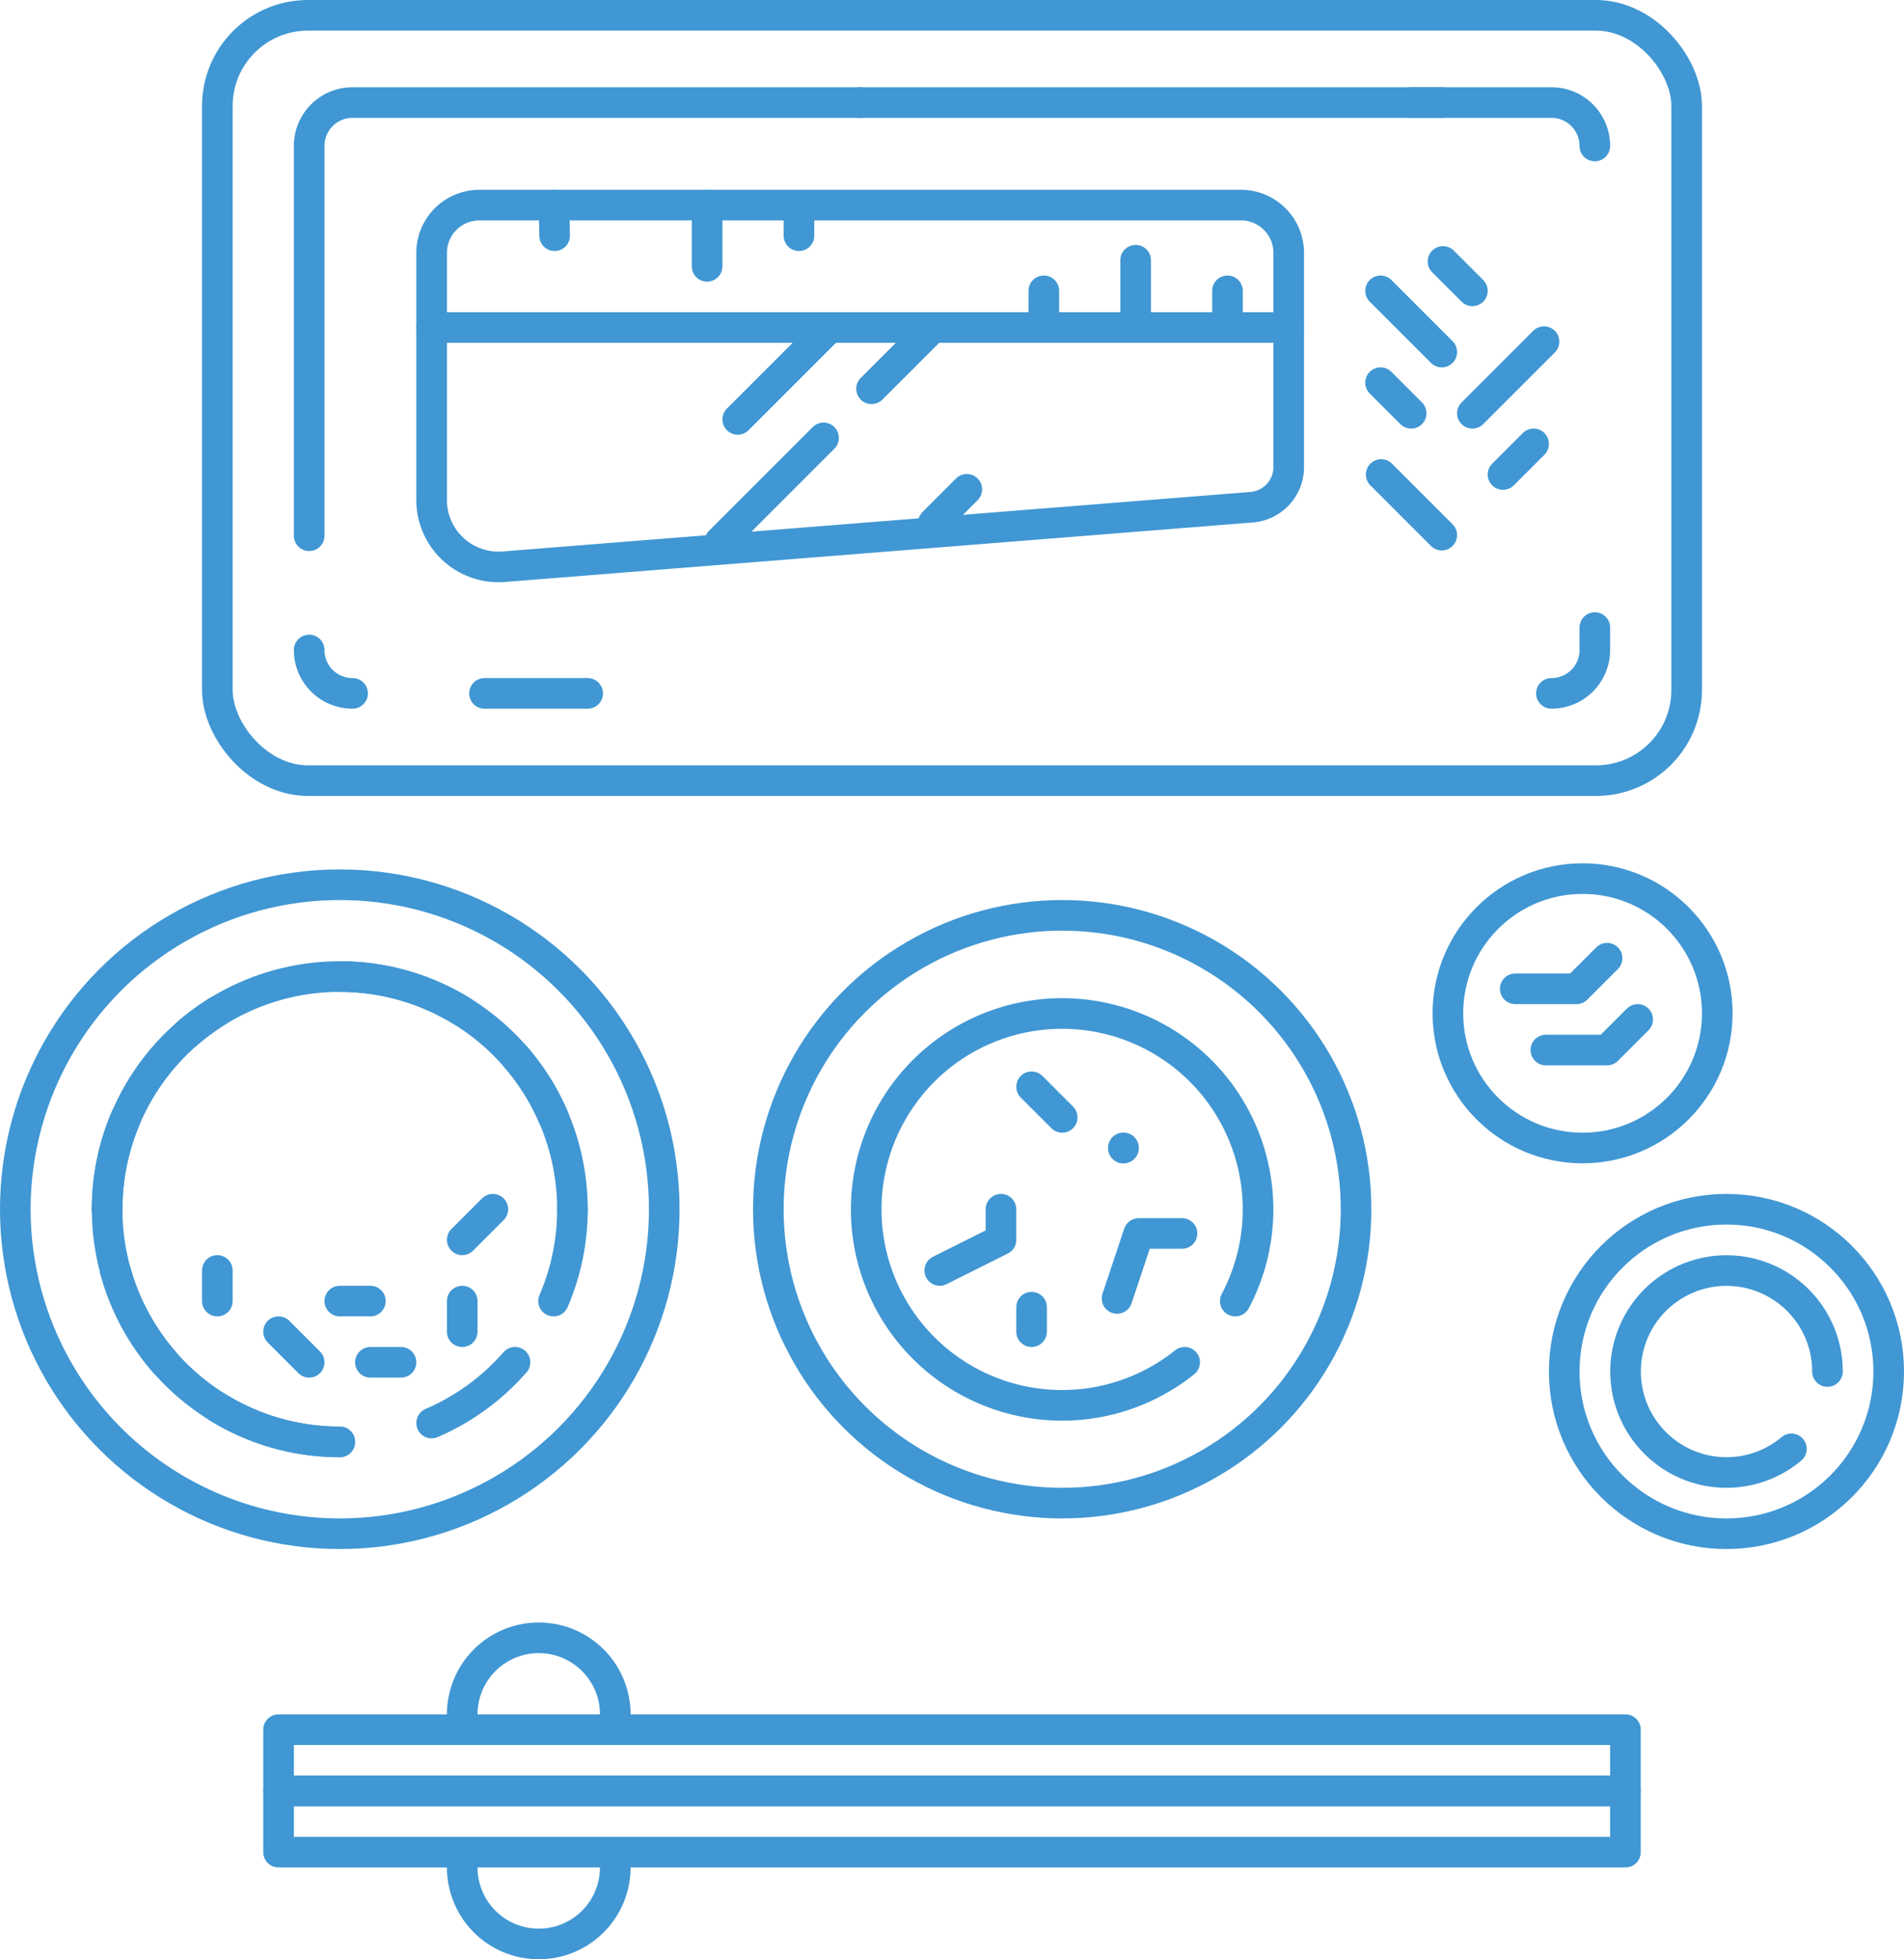 <svg xmlns="http://www.w3.org/2000/svg" viewBox="0 0 311 320"><defs><style>.cls-1{fill:none;stroke:#4097d3;stroke-linecap:round;stroke-linejoin:round;stroke-width:5px;}</style></defs><title>アセット 1</title><g id="レイヤー_2" data-name="レイヤー 2"><g id="_" data-name="１"><path class="cls-1" d="M100.5,305A12.5,12.5,0,0,1,88,317.5h0A12.5,12.5,0,0,1,75.5,305"/><path class="cls-1" d="M75.5,280A12.5,12.5,0,0,1,88,267.5h0A12.5,12.5,0,0,1,100.5,280"/><rect class="cls-1" x="45.5" y="282.5" width="220" height="10"/><rect class="cls-1" x="45.5" y="292.5" width="220" height="10"/><circle class="cls-1" cx="55.5" cy="197.5" r="53"/><path class="cls-1" d="M93.5,197.5a38,38,0,0,0-76,0"/><path class="cls-1" d="M17.5,197.5a38,38,0,0,0,38,38"/><path class="cls-1" d="M75.5,165.18a37.84,37.84,0,0,0-20-5.68"/><path class="cls-1" d="M90.42,182.5a37.74,37.74,0,0,0-6.3-10"/><path class="cls-1" d="M90.42,212.5a37.85,37.85,0,0,0,3.08-15"/><path class="cls-1" d="M70.5,232.42a38.1,38.1,0,0,0,13.62-9.92"/><path class="cls-1" d="M35.5,229.82a37.84,37.84,0,0,0,20,5.68"/><path class="cls-1" d="M18.83,207.5a37.9,37.9,0,0,0,8.05,15"/><path class="cls-1" d="M20.58,182.5a37.85,37.85,0,0,0-3.08,15"/><path class="cls-1" d="M35.5,165.18a38.68,38.68,0,0,0-5,3.7"/><line class="cls-1" x1="50.5" y1="222.5" x2="45.5" y2="217.5"/><line class="cls-1" x1="60.5" y1="222.5" x2="65.5" y2="222.5"/><line class="cls-1" x1="60.5" y1="212.5" x2="55.5" y2="212.5"/><line class="cls-1" x1="80.5" y1="197.5" x2="75.5" y2="202.5"/><line class="cls-1" x1="75.5" y1="217.5" x2="75.5" y2="212.5"/><line class="cls-1" x1="35.5" y1="212.5" x2="35.5" y2="207.5"/><circle class="cls-1" cx="258.5" cy="165.5" r="22"/><polyline class="cls-1" points="252.5 171.5 262.5 171.5 267.5 166.5"/><polyline class="cls-1" points="247.5 161.5 257.5 161.5 262.5 156.5"/><circle class="cls-1" cx="282" cy="224" r="26.5"/><path class="cls-1" d="M298.5,224a16.49,16.49,0,1,0-5.89,12.64"/><circle class="cls-1" cx="173.5" cy="197.5" r="48"/><path class="cls-1" d="M201.77,212.5a32,32,0,1,0-8.27,10"/><line class="cls-1" x1="168.5" y1="213.5" x2="168.5" y2="217.5"/><polyline class="cls-1" points="163.5 197.5 163.5 202.5 153.5 207.5"/><line class="cls-1" x1="183.5" y1="187.5" x2="183.5" y2="187.5"/><line class="cls-1" x1="173.5" y1="182.5" x2="168.5" y2="177.5"/><polyline class="cls-1" points="182.46 212.07 186 201.46 193.07 201.46"/><line class="cls-1" x1="183.5" y1="187.5" x2="183.5" y2="187.5"/><line class="cls-1" x1="250.5" y1="72.5" x2="245.5" y2="77.5"/><line class="cls-1" x1="252.2" y1="55.8" x2="240.5" y2="67.5"/><line class="cls-1" x1="230.5" y1="67.5" x2="225.5" y2="62.5"/><line class="cls-1" x1="235.5" y1="87.4" x2="225.6" y2="77.5"/><line class="cls-1" x1="235.5" y1="57.5" x2="225.5" y2="47.5"/><line class="cls-1" x1="240.5" y1="47.5" x2="235.7" y2="42.7"/><path class="cls-1" d="M204.45,82.84,82.3,92.56a10.93,10.93,0,0,1-11.8-10.9V41.3a7.8,7.8,0,0,1,7.8-7.8H202.7a7.8,7.8,0,0,1,7.8,7.8v35A6.58,6.58,0,0,1,204.45,82.84Z"/><line class="cls-1" x1="210.5" y1="53.5" x2="70.5" y2="53.5"/><line class="cls-1" x1="170.5" y1="47.5" x2="170.5" y2="52.5"/><line class="cls-1" x1="130.5" y1="34.65" x2="130.5" y2="38.5"/><line class="cls-1" x1="115.5" y1="33.5" x2="115.5" y2="43.5"/><line class="cls-1" x1="185.5" y1="42.5" x2="185.5" y2="52.5"/><line class="cls-1" x1="200.5" y1="47.5" x2="200.5" y2="52.35"/><line class="cls-1" x1="135.5" y1="53.5" x2="120.5" y2="68.5"/><line class="cls-1" x1="152.36" y1="53.5" x2="142.36" y2="63.5"/><line class="cls-1" x1="117.54" y1="88.5" x2="134.52" y2="71.52"/><line class="cls-1" x1="90.5" y1="33.5" x2="90.59" y2="38.5"/><line class="cls-1" x1="152.43" y1="85.42" x2="157.92" y2="79.92"/><rect class="cls-1" x="35.5" y="2.5" width="240" height="125" rx="14.81"/><path class="cls-1" d="M260.5,102.5v3.66a7.08,7.08,0,0,1-7.09,7.09"/><path class="cls-1" d="M50.5,106.16a7.08,7.08,0,0,0,7.09,7.09"/><path class="cls-1" d="M230.5,16.75h22.91a7.08,7.08,0,0,1,7.09,7.09"/><path class="cls-1" d="M50.5,87.5V23.84a7.08,7.08,0,0,1,7.09-7.09H140.5"/><line class="cls-1" x1="140.5" y1="16.75" x2="235.5" y2="16.75"/><line class="cls-1" x1="79.14" y1="113.25" x2="95.99" y2="113.25"/></g></g></svg>